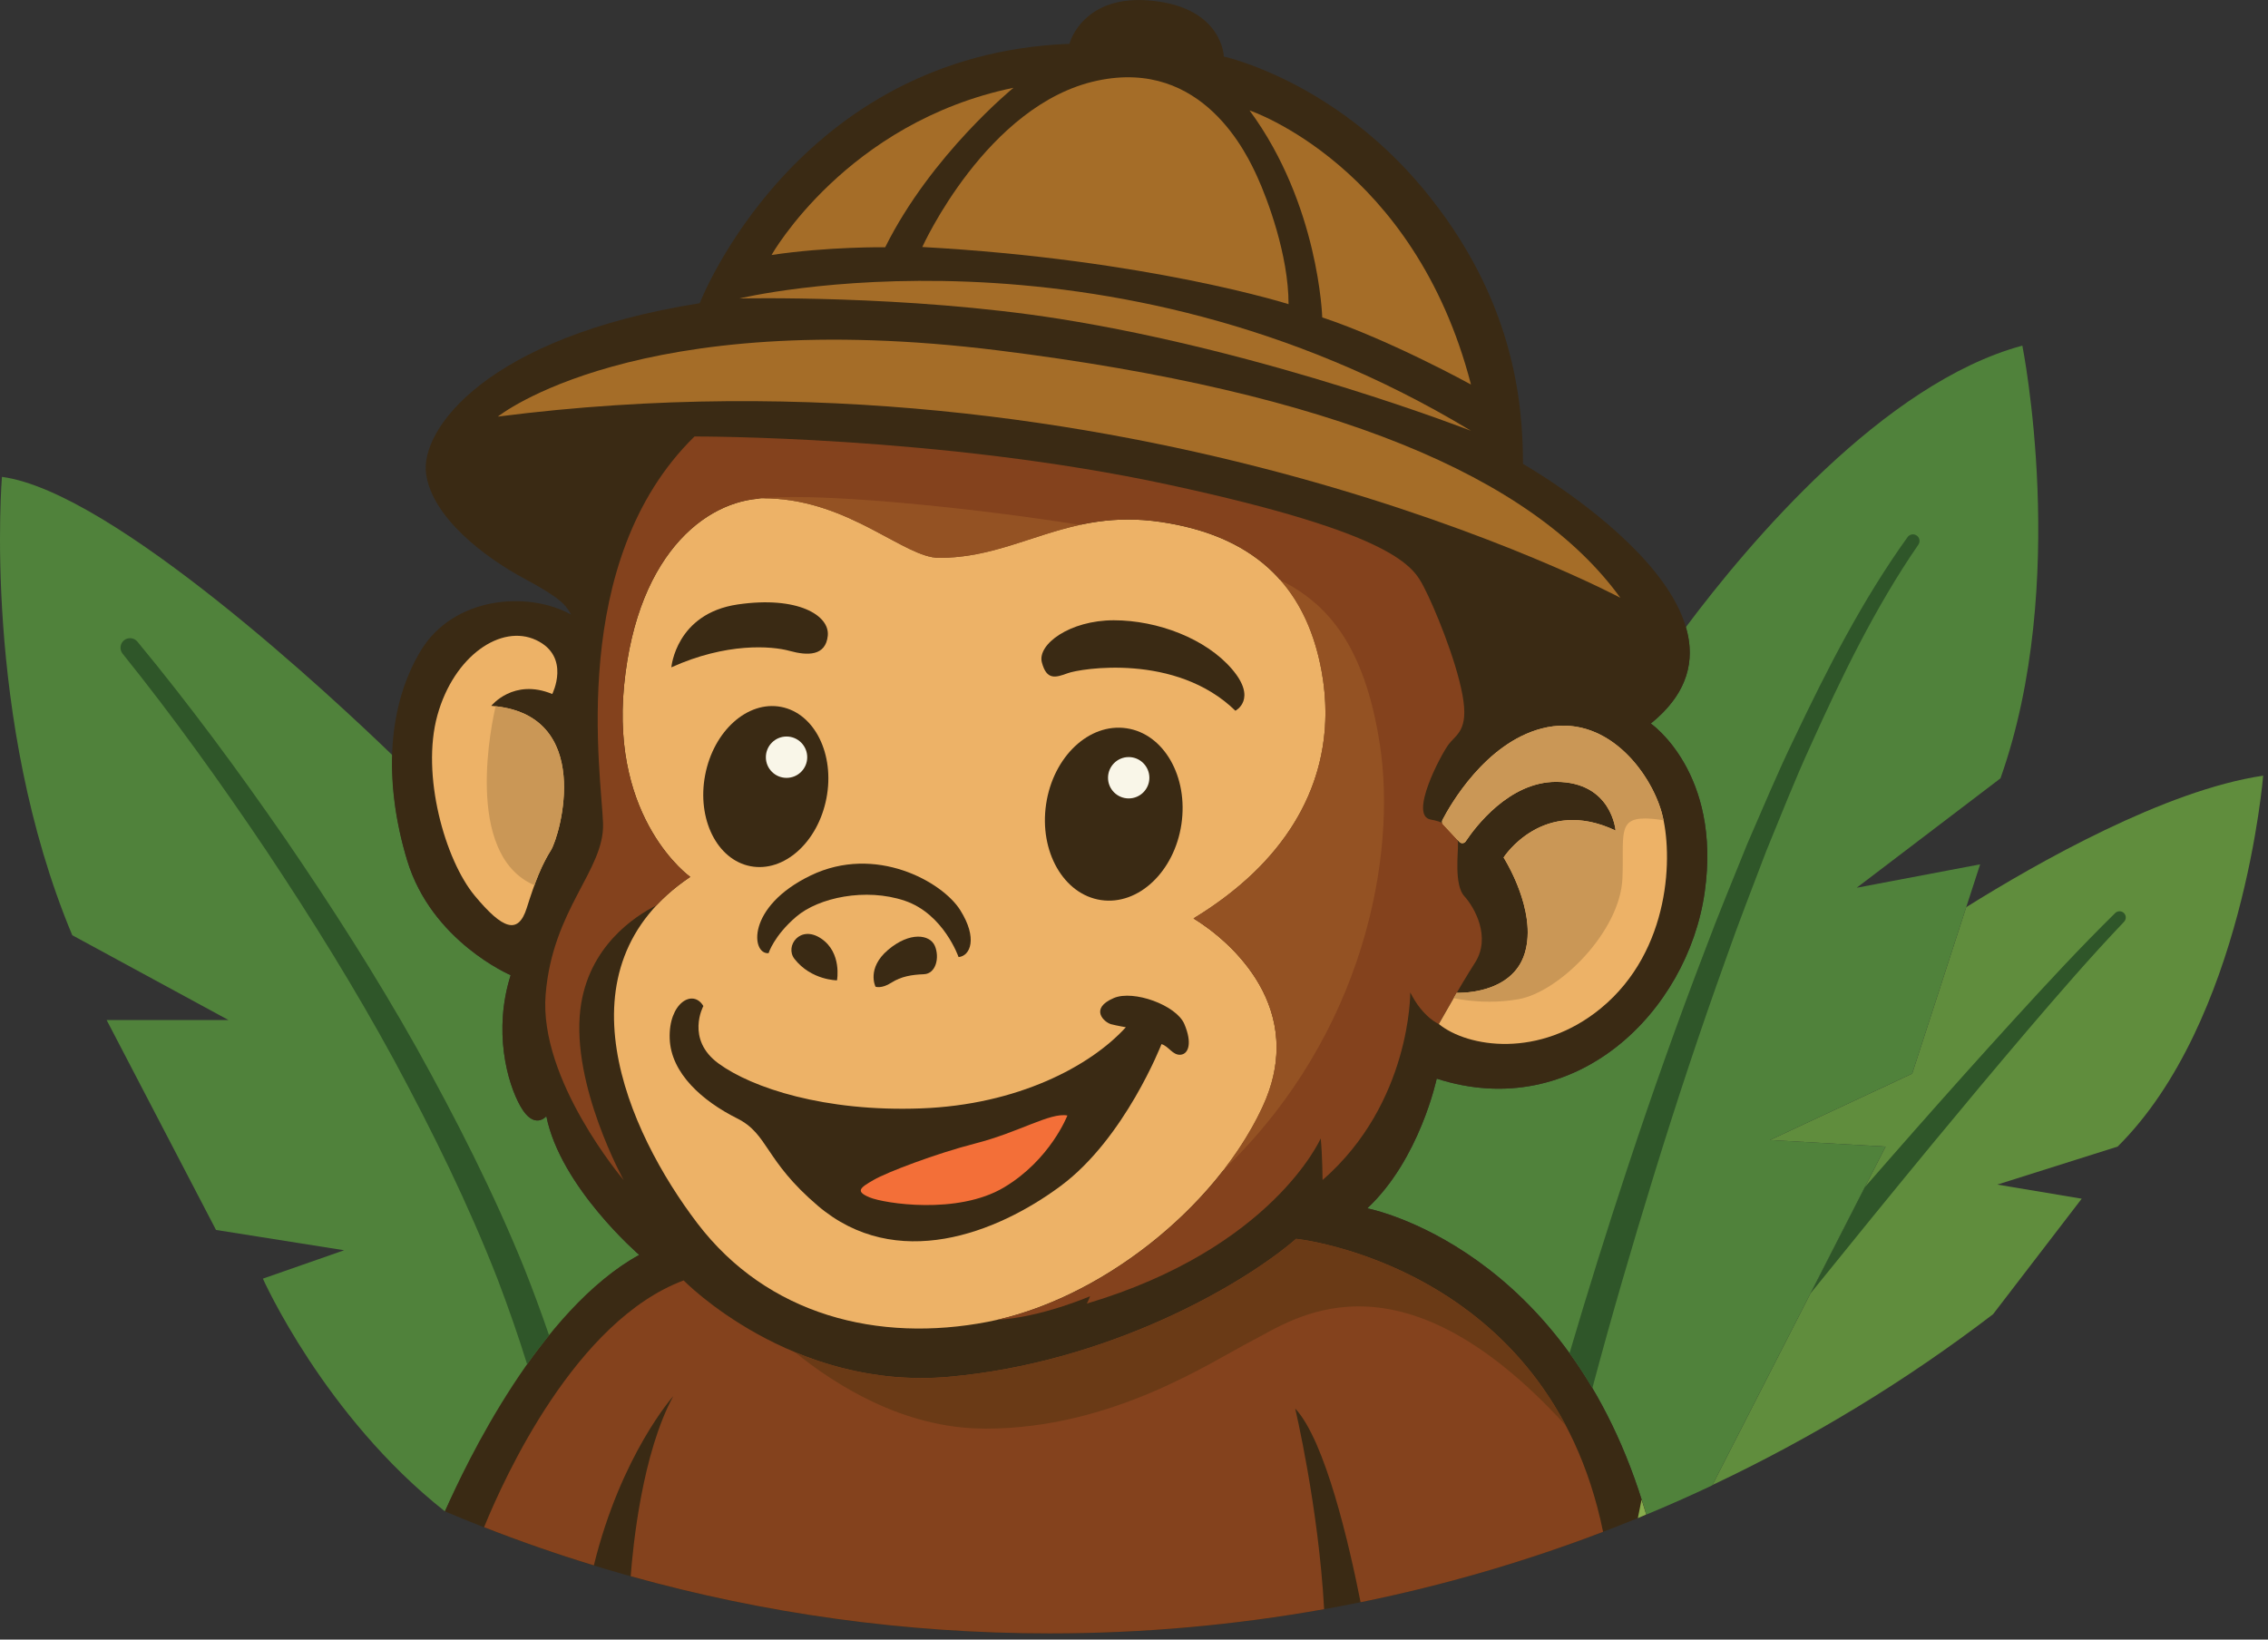 <?xml version="1.0" encoding="UTF-8"?>
<!-- Generated by Pixelmator Pro 3.7 -->
<svg width="278" height="201" viewBox="0 0 278 201" xmlns="http://www.w3.org/2000/svg">
    <rect x="0" y="0" width="278" height="201" fill="#333333" stroke="none"/>
    <g id="Gruppe">
        <g id="g1">
            <path id="Pfad" fill="#88ae4d" stroke="none" d="M 207.08 183.37 C 206.853 183.48 206.627 183.58 206.4 183.69 C 206.627 183.58 206.853 183.48 207.08 183.37 Z"/>
            <path id="path1" fill="#608d3d" stroke="none" d="M 277.407 95.09 C 265.405 96.86 249.712 105.77 241.011 111.21 L 234.385 131.62 L 216.956 139.76 L 231.128 140.56 L 209.9 182.05 C 222.134 176.27 233.665 169.25 244.301 161.11 L 255.165 146.95 L 244.823 145.22 L 259.571 140.56 C 274.989 125.26 277.407 95.09 277.407 95.09 Z"/>
            <path id="path2" fill="#50823b" stroke="none" d="M 216.956 139.76 L 234.385 131.62 L 242.716 105.96 L 227.585 108.83 L 245.206 95.42 C 253.729 71.39 247.888 42.37 247.888 42.37 C 230.842 46.98 214.335 66.6 206.646 76.88 C 207.817 80.87 206.967 84.97 202.348 88.7 C 202.348 88.7 211.037 94.69 208.952 109.38 C 206.866 124.06 193.05 137.71 176.106 132.23 C 176.106 132.23 174.02 142.14 167.59 148.13 C 167.59 148.13 192.256 152.8 201.787 185.68 C 204.518 184.55 207.215 183.35 209.88 182.09 L 231.128 140.56 L 216.956 139.76 Z"/>
            <path id="path3" fill="#2f5629" stroke="none" d="M 260.349 111.94 C 260.054 111.64 259.572 111.64 259.271 111.93 C 254.96 116.17 250.879 120.58 246.822 125.03 C 242.774 129.47 238.766 133.95 234.787 138.46 C 232.705 140.81 230.643 143.19 228.573 145.55 L 221.909 158.58 C 226.866 152.44 231.843 146.32 236.863 140.23 C 240.683 135.6 244.531 131 248.417 126.43 C 252.31 121.87 256.235 117.33 260.349 113.01 L 260.358 113 C 260.64 112.7 260.637 112.23 260.349 111.94 Z"/>
            <path id="path4" fill="#50823b" stroke="none" d="M 78.352 153.84 C 78.352 153.84 68.706 145.53 66.969 136.84 C 66.969 136.84 65.492 138.6 63.811 135.65 C 62.131 132.7 60.452 126.32 62.595 119.55 C 62.595 119.55 52.921 115.43 49.909 105.47 C 48.541 100.95 47.976 96.61 48.099 92.58 C 41.312 86.02 13.934 60.29 0.239 58.46 C 0.239 58.46 -2.251 88.09 8.857 114.65 L 28.011 125.05 L 13.071 125.05 L 26.478 150.78 L 42.184 153.27 L 32.224 156.75 C 32.224 156.75 39.726 173.6 54.536 185.28 C 57.92 177.96 67.218 159.93 78.352 153.84 Z"/>
            <path id="path5" fill="#3a2a14" stroke="none" d="M 167.59 148.13 C 174.02 142.14 176.106 132.23 176.106 132.23 C 193.05 137.71 206.866 124.06 208.951 109.38 C 211.037 94.69 202.348 88.7 202.348 88.7 C 219.031 75.23 186.678 56.87 186.678 56.87 C 186.678 49.22 185.52 36.48 174.455 23.15 C 163.391 9.83 150.009 6.93 150.009 6.93 C 150.009 6.93 149.893 1.02 141.32 0.1 C 132.746 -0.83 131.095 5.28 131.095 5.37 C 97.556 6.67 85.767 37.17 85.767 37.17 C 59.467 41.34 51.473 52.75 52.226 58.08 C 52.979 63.41 59.295 68.27 64.389 71 C 68.924 73.43 69.38 74.25 70.01 75.35 C 64.68 72.39 55.586 73.15 51.589 79.75 C 47.592 86.35 46.896 95.51 49.908 105.47 C 52.92 115.43 62.595 119.54 62.595 119.54 C 60.452 126.32 62.131 132.7 63.811 135.65 C 65.492 138.6 66.968 136.84 66.968 136.84 C 68.706 145.53 78.352 153.84 78.352 153.84 C 66.189 160.49 57.179 179.26 54.536 185.28 C 77.32 194.91 102.367 200.24 128.659 200.24 C 154.571 200.24 179.269 195.05 201.788 185.68 C 192.257 152.8 167.59 148.13 167.59 148.13 Z"/>
            <path id="path6" fill="#2f5629" stroke="none" d="M 234.95 65.66 C 234.588 65.4 234.083 65.48 233.823 65.84 C 228.275 73.56 223.979 82 219.931 90.51 C 217.875 94.75 216.068 99.1 214.185 103.42 C 212.424 107.79 210.611 112.14 208.966 116.55 C 205.594 125.34 202.452 134.21 199.496 143.15 C 197.001 150.69 194.635 158.26 192.385 165.89 C 193.344 167.22 194.281 168.65 195.185 170.17 C 197.497 161.48 200.037 152.8 202.693 144.18 C 205.451 135.22 208.396 126.32 211.569 117.51 C 213.115 113.09 214.827 108.74 216.488 104.36 C 218.268 100.03 219.977 95.67 221.927 91.42 C 225.763 82.91 229.856 74.45 235.137 66.78 L 235.143 66.77 C 235.392 66.41 235.307 65.91 234.95 65.66 Z"/>
            <path id="path7" fill="#2f5629" stroke="none" d="M 64.612 167.25 C 65.466 166.04 66.37 164.86 67.305 163.7 C 66.363 160.96 65.359 158.24 64.294 155.55 C 60.495 146.16 55.901 137.16 51.006 128.36 C 46.064 119.58 40.63 111.1 34.948 102.8 C 29.226 94.52 23.273 86.44 16.842 78.66 C 16.435 78.17 15.706 78.09 15.207 78.49 C 14.704 78.9 14.624 79.63 15.029 80.14 L 15.046 80.16 C 21.28 87.91 27.12 96.06 32.682 104.34 C 38.212 112.65 43.491 121.13 48.263 129.89 C 52.989 138.66 57.402 147.6 61.006 156.85 C 62.311 160.28 63.523 163.75 64.612 167.25 Z"/>
            <path id="path8" fill="#edb267" stroke="none" d="M 84.608 107.5 C 84.608 107.5 74.876 100.6 76.498 84.03 C 78.141 67.24 87.242 60.87 94.282 61.1 C 104.245 61.41 110.901 68.41 115.137 68.39 C 124.752 68.37 130.748 62.28 142.305 63.99 C 153.018 65.58 159.973 71.18 162.001 82.3 C 164.028 93.42 159.596 104.51 146.301 112.59 C 150.994 115.46 160.327 123.72 154.759 135.68 C 148.88 148.31 134.571 159.43 121.103 162.04 C 107.634 164.64 94.079 161.25 85.477 149.96 C 76.874 138.66 68.012 118.65 84.608 107.5 Z"/>
            <path id="path9" fill="#84421d" stroke="none" d="M 179.485 109.86 C 178.217 108.47 178.756 104.47 178.713 103.38 C 178.67 102.3 178.062 100.95 175.367 100.47 C 172.673 99.99 176.57 92.61 177.525 91.31 C 178.481 90 180.074 89.6 179.263 85.19 C 178.452 80.79 175.787 74.36 174.513 71.93 C 173.239 69.5 171.153 65.44 143.231 59.42 C 115.31 53.39 85.13 53.51 85.13 53.51 C 69.488 68.8 73.746 95.22 73.92 100.95 C 74.094 106.69 67.751 111.38 66.882 121.89 C 66.013 132.41 76.44 144.66 76.44 144.66 C 76.44 144.66 70.007 133.01 71.14 123.72 C 72.076 116.02 77.859 112.29 80.466 110.99 C 81.623 109.75 82.993 108.58 84.608 107.5 C 84.608 107.5 74.876 100.6 76.498 84.03 C 78.141 67.24 87.242 60.87 94.282 61.1 C 104.245 61.41 110.901 68.41 115.137 68.39 C 124.752 68.37 130.748 62.28 142.305 63.99 C 153.018 65.58 159.973 71.18 162.001 82.3 C 164.028 93.42 159.596 104.51 146.301 112.59 C 150.994 115.46 160.327 123.72 154.759 135.68 C 149.04 147.96 135.349 158.82 122.211 161.8 L 122.208 161.8 C 127.529 161.53 133.615 158.91 133.615 158.91 C 133.311 159.69 133.21 159.81 133.21 159.81 C 155.976 153.03 161.885 139.56 161.885 139.56 C 162.087 141.44 162.116 144.66 162.116 144.66 C 172.978 135.19 172.862 121.66 172.862 121.66 C 174.397 124.73 176.367 125.54 176.367 125.54 C 176.367 125.54 178.8 121.15 180.799 118.02 C 182.797 114.9 180.754 111.25 179.485 109.86 Z"/>
            <path id="path10" fill="#3a2a14" stroke="none" d="M 86.215 123.33 C 86.215 123.33 83.999 127.4 88.083 130.38 C 92.167 133.36 101.074 136.32 112.892 135.88 C 124.709 135.45 133.659 130.71 138.003 125.93 C 138.003 125.93 136.923 125.75 136.193 125.56 C 135.331 125.32 133.504 123.64 136.526 122.35 C 138.937 121.32 144.187 123.22 145.172 125.54 C 146.157 127.86 145.693 129.21 144.716 129.3 C 143.738 129.39 143.261 128.26 142.37 128 C 142.37 128 137.902 139.53 130.024 145.38 C 122.145 151.23 109.836 155.97 100.248 147.82 C 93.674 142.22 94.224 139.04 90.343 137.1 C 86.146 135 82.231 131.6 82.088 127.31 C 81.943 122.96 84.926 121.17 86.215 123.33 Z"/>
            <path id="path11" fill="#f36f38" stroke="none" d="M 130.835 136.75 C 130.835 136.75 128.749 142.18 123.058 145.57 C 117.367 148.96 108.373 147.53 106.592 146.79 C 104.81 146.05 105.419 145.61 107.07 144.66 C 108.721 143.7 114.718 141.42 119.539 140.18 C 124.97 138.79 128.706 136.36 130.835 136.75 Z"/>
            <path id="path12" fill="#edb267" stroke="none" d="M 60.22 86.53 C 60.22 86.53 62.943 83.11 67.692 85.08 C 67.692 85.08 70.01 80.5 65.723 78.47 C 61.437 76.45 55.643 80.39 53.616 87.68 C 51.589 94.98 54.551 105.43 58.193 109.81 C 61.624 113.94 63.522 114.62 64.564 111.32 C 65.608 108.02 66.36 106.11 67.519 104.25 C 68.677 102.4 72.936 87.48 60.22 86.53 Z"/>
            <path id="path13" fill="#3a2a14" stroke="none" d="M 94.209 116.85 C 92.081 117.03 91.443 111.15 99.38 107.32 C 107.316 103.5 115.484 108.08 117.685 111.55 C 119.886 115.03 118.931 117.2 117.497 117.33 C 117.497 117.33 115.672 112.03 110.893 110.42 C 106.114 108.81 100.335 110.03 97.598 112.38 C 94.861 114.72 94.209 116.85 94.209 116.85 Z"/>
            <path id="path14" fill="#3a2a14" stroke="none" d="M 102.595 120.18 C 102.595 120.18 99.437 120.18 97.381 117.55 C 96.165 115.99 98.076 113.32 100.654 115.06 C 103.232 116.79 102.595 120.18 102.595 120.18 Z"/>
            <path id="path15" fill="#3a2a14" stroke="none" d="M 107.316 120.96 C 107.316 120.96 106.186 118.71 108.851 116.45 C 111.516 114.19 113.977 114.54 114.586 115.95 C 115.194 117.37 114.731 119.37 113.253 119.43 C 111.776 119.49 110.473 119.69 109.256 120.47 C 108.04 121.25 107.316 120.96 107.316 120.96 Z"/>
            <path id="path16" fill="#3a2a14" stroke="none" d="M 101.302 97.85 C 100.266 103.25 96.097 106.98 91.992 106.19 C 87.887 105.4 85.399 100.39 86.436 95 C 87.472 89.6 91.641 85.87 95.746 86.66 C 99.851 87.45 102.338 92.46 101.302 97.85 Z"/>
            <path id="path17" fill="#f9f6e8" stroke="none" d="M 98.945 92.83 C 98.945 94.23 97.81 95.36 96.411 95.36 C 95.011 95.36 93.876 94.23 93.876 92.83 C 93.876 91.43 95.011 90.29 96.411 90.29 C 97.81 90.29 98.945 91.43 98.945 92.83 Z"/>
            <path id="path18" fill="#3a2a14" stroke="none" d="M 144.812 101.04 C 143.949 106.85 139.536 111.02 134.956 110.34 C 130.376 109.66 127.363 104.39 128.227 98.58 C 129.09 92.76 133.503 88.6 138.083 89.28 C 142.663 89.95 145.676 95.22 144.812 101.04 Z"/>
            <path id="path19" fill="#f9f6e8" stroke="none" d="M 140.884 95.35 C 140.884 96.75 139.749 97.88 138.35 97.88 C 136.95 97.88 135.815 96.75 135.815 95.35 C 135.815 93.95 136.95 92.81 138.35 92.81 C 139.749 92.81 140.884 93.95 140.884 95.35 Z"/>
            <path id="path20" fill="#edb267" stroke="none" d="M 176.892 101.07 C 176.75 100.92 176.718 100.7 176.815 100.51 C 177.668 98.86 181.991 91.13 188.966 89.31 C 196.786 87.27 202.305 94.61 203.695 99.65 C 205.085 104.69 204.848 116.51 196.236 123.6 C 188.705 129.8 179.91 128.42 176.367 125.54 L 178.559 121.71 C 178.559 121.71 185.345 122.04 186.91 116.82 C 188.473 111.61 184.303 105.12 184.303 105.12 C 184.303 105.12 189.11 97.59 198.032 101.82 C 198.032 101.82 197.568 95.85 190.732 95.85 C 184.977 95.85 180.822 101.4 179.655 103.15 C 179.479 103.41 179.104 103.44 178.888 103.21 L 176.892 101.07 Z"/>
            <path id="path21" fill="#3a2a14" stroke="none" d="M 151.429 87.13 C 151.429 87.13 154.18 85.72 150.994 82.01 C 147.808 78.3 141.914 76.04 136.519 76.04 C 131.124 76.04 127.127 79 127.706 81.2 C 128.286 83.4 129.358 83.09 130.878 82.53 C 132.399 81.96 144.129 80.01 151.429 87.13 Z"/>
            <path id="path22" fill="#3a2a14" stroke="none" d="M 82.29 81.81 C 82.29 81.81 82.848 75.21 90.43 74.1 C 97.774 73.03 101.726 75.44 101.465 77.94 C 101.205 80.44 98.989 80.4 96.773 79.79 C 94.557 79.18 89.025 78.76 82.29 81.81 Z"/>
            <path id="path23" fill="#a56d28" stroke="none" d="M 198.611 73.28 C 198.611 73.28 138.35 41.17 61.029 51.07 C 61.029 51.07 77.917 37.43 122.377 42.96 C 163.404 48.07 187.836 58.4 198.611 73.28 Z"/>
            <path id="path24" fill="#a56d28" stroke="none" d="M 180.306 52.81 C 135.469 25.7 90.632 36.59 90.632 36.59 C 90.632 36.59 111.095 36.12 129.82 39.08 C 155.599 43.17 180.306 52.81 180.306 52.81 Z"/>
            <path id="path25" fill="#a56d28" stroke="none" d="M 94.572 31.26 C 94.572 31.26 103.724 15.01 124.231 10.76 C 124.231 10.76 114.15 18.97 108.503 30.31 C 108.503 30.31 101.523 30.22 94.572 31.26 Z"/>
            <path id="path26" fill="#a56d28" stroke="none" d="M 113.051 30.28 C 113.051 30.28 120.949 12.78 134.484 9.89 C 147.475 7.11 152.906 19.04 154.122 21.7 C 155.339 24.37 157.946 31.26 157.945 37.29 C 157.945 37.29 140.712 31.81 113.051 30.28 Z"/>
            <path id="path27" fill="#a56d28" stroke="none" d="M 162.073 38.91 C 162.073 38.91 161.682 25.09 153.166 13.54 C 153.166 13.54 173.354 20.26 180.306 47.14 C 180.306 47.14 170.435 41.7 162.073 38.91 Z"/>
            <path id="path28" fill="#3a2a14" stroke="none" d="M 178.183 122.37 L 178.559 121.71 L 178.183 122.37 Z M 178.799 121.71 L 178.793 121.71 L 178.799 121.71 Z M 178.928 121.71 C 179.014 121.71 179.113 121.71 179.225 121.7 C 179.113 121.71 179.014 121.71 178.928 121.71 Z M 179.249 121.7 C 180.818 121.63 184.648 121.15 186.368 118.1 C 184.648 121.15 180.818 121.63 179.249 121.7 Z M 186.369 118.1 C 186.383 118.08 186.397 118.05 186.41 118.03 C 186.397 118.05 186.383 118.08 186.369 118.1 Z M 186.429 117.99 C 186.439 117.97 186.449 117.95 186.459 117.94 C 186.449 117.95 186.439 117.97 186.429 117.99 Z M 184.312 105.11 C 184.489 104.84 187.395 100.55 192.733 100.53 C 187.395 100.55 184.489 104.84 184.312 105.11 Z M 179.55 103.26 L 179.556 103.26 L 179.55 103.26 Z M 179.561 103.25 L 179.569 103.25 L 179.561 103.25 Z M 179.573 103.24 L 179.577 103.24 L 179.573 103.24 Z M 179.595 103.22 C 179.608 103.21 179.621 103.2 179.632 103.18 C 179.621 103.2 179.608 103.21 179.595 103.22 Z M 179.644 103.17 C 179.648 103.16 179.651 103.16 179.655 103.15 C 180.822 101.4 184.977 95.85 190.732 95.85 C 197.568 95.85 198.032 101.82 198.032 101.82 C 198.032 101.82 197.568 95.85 190.732 95.85 C 184.977 95.85 180.822 101.4 179.655 103.15 C 179.651 103.16 179.648 103.16 179.644 103.17 Z"/>
            <path id="path29" fill="#3a2a14" stroke="none" d="M 176.759 100.73 C 176.76 100.65 176.779 100.58 176.815 100.51 C 176.779 100.58 176.76 100.65 176.759 100.73 Z M 192.789 100.53 L 192.765 100.53 L 192.789 100.53 Z M 176.88 100.38 C 177.872 98.5 182.154 91.09 188.966 89.31 C 182.154 91.09 177.872 98.5 176.88 100.38 Z M 203.695 99.65 C 203.656 99.51 203.614 99.36 203.569 99.22 C 203.614 99.36 203.656 99.51 203.695 99.65 Z M 188.966 89.31 C 189.88 89.07 190.763 88.96 191.611 88.96 C 190.763 88.96 189.879 89.07 188.966 89.31 Z M 191.66 88.96 L 191.622 88.96 L 191.66 88.96 Z"/>
            <path id="path30" fill="#ca9756" stroke="none" d="M 182.548 122.8 C 180.712 122.8 179.179 122.57 178.183 122.37 L 178.559 121.71 L 178.928 121.71 C 179.014 121.71 179.113 121.71 179.225 121.7 L 179.249 121.7 C 180.818 121.63 184.648 121.15 186.368 118.1 L 186.369 118.1 C 186.383 118.08 186.397 118.05 186.41 118.03 C 186.417 118.02 186.423 118 186.429 117.99 C 186.439 117.97 186.449 117.95 186.459 117.94 C 186.637 117.6 186.789 117.23 186.91 116.82 C 187.154 116.01 187.258 115.16 187.261 114.32 C 187.272 109.74 184.303 105.12 184.303 105.12 C 184.303 105.12 184.306 105.12 184.312 105.11 C 184.489 104.84 187.395 100.55 192.733 100.53 L 192.789 100.53 C 194.336 100.53 196.087 100.9 198.032 101.82 C 198.032 101.82 197.568 95.85 190.732 95.85 C 184.977 95.85 180.822 101.4 179.655 103.15 C 179.651 103.16 179.648 103.16 179.644 103.17 C 179.64 103.17 179.636 103.18 179.632 103.18 C 179.621 103.2 179.608 103.21 179.595 103.22 C 179.589 103.23 179.583 103.23 179.577 103.24 L 179.573 103.24 C 179.572 103.25 179.57 103.25 179.569 103.25 L 179.561 103.25 C 179.56 103.26 179.558 103.26 179.556 103.26 L 179.55 103.26 C 179.546 103.27 179.542 103.27 179.538 103.27 C 179.453 103.33 179.351 103.37 179.249 103.37 C 179.118 103.37 178.986 103.31 178.888 103.21 L 176.892 101.07 C 176.887 101.07 176.883 101.06 176.879 101.06 C 176.799 100.96 176.758 100.85 176.759 100.73 C 176.76 100.65 176.779 100.58 176.815 100.51 C 176.835 100.47 176.857 100.43 176.88 100.38 C 177.872 98.5 182.154 91.09 188.966 89.31 C 189.879 89.07 190.763 88.96 191.611 88.96 L 191.66 88.96 C 197.841 88.98 202.188 94.82 203.569 99.22 C 203.614 99.36 203.656 99.51 203.695 99.65 C 203.772 99.93 203.843 100.23 203.91 100.56 C 202.985 100.41 202.231 100.34 201.617 100.34 C 198.229 100.34 199.075 102.57 198.872 107.65 C 198.611 114.18 191.139 121.63 186.098 122.5 C 184.84 122.72 183.641 122.8 182.548 122.8 Z"/>
            <path id="path31" fill="#3a2a14" stroke="none" d="M 65.505 108.52 C 66.134 106.79 66.733 105.51 67.519 104.25 C 67.808 103.79 68.291 102.51 68.654 100.84 C 68.291 102.51 67.809 103.79 67.519 104.25 C 66.734 105.51 66.134 106.79 65.505 108.52 Z M 68.656 100.83 C 68.658 100.82 68.661 100.81 68.663 100.8 C 68.661 100.81 68.658 100.82 68.656 100.83 Z M 68.664 100.8 C 68.667 100.78 68.669 100.77 68.671 100.76 C 68.669 100.77 68.667 100.78 68.664 100.8 Z M 68.673 100.76 C 68.674 100.75 68.676 100.74 68.677 100.73 C 68.676 100.74 68.674 100.75 68.673 100.76 Z M 68.698 100.64 C 68.698 100.63 68.699 100.63 68.699 100.63 C 68.699 100.63 68.698 100.63 68.698 100.64 Z M 68.706 100.6 C 68.706 100.59 68.707 100.59 68.707 100.59 L 68.706 100.6 Z"/>
            <path id="path32" fill="#ca9756" stroke="none" d="M 65.505 108.52 C 56.679 104.74 60.376 88.17 60.755 86.58 C 69.608 87.55 69.723 95.64 68.707 100.59 C 68.707 100.59 68.706 100.59 68.706 100.6 C 68.704 100.61 68.702 100.62 68.699 100.63 C 68.699 100.63 68.698 100.63 68.698 100.64 C 68.691 100.67 68.684 100.7 68.677 100.73 C 68.676 100.74 68.674 100.75 68.673 100.76 L 68.671 100.76 C 68.669 100.77 68.667 100.78 68.664 100.8 L 68.663 100.8 C 68.661 100.81 68.658 100.82 68.656 100.83 C 68.655 100.84 68.655 100.84 68.654 100.84 C 68.291 102.51 67.808 103.79 67.519 104.25 C 66.733 105.51 66.134 106.79 65.505 108.52 Z"/>
            <path id="path33" fill="#84421d" stroke="none" d="M 158.872 151.87 C 152.152 157.66 135.701 167.05 116.352 168.78 C 97.005 170.52 83.797 156.97 83.797 156.97 C 70.559 161.9 61.838 181.08 59.338 187.22 C 63.745 188.95 68.232 190.51 72.791 191.9 C 76.124 178.33 82.522 171.16 82.522 171.16 C 78.719 178.17 77.59 189.46 77.308 193.23 C 93.646 197.79 110.866 200.24 128.659 200.24 C 140.141 200.24 151.383 199.22 162.305 197.27 C 161.618 184.73 158.756 172.67 158.756 172.67 C 162.448 176.59 165.4 189.46 166.773 196.42 C 177.005 194.34 186.933 191.44 196.498 187.79 C 189.826 155.09 158.872 151.87 158.872 151.87 Z"/>
            <path id="path34" fill="#3a2a14" stroke="none" d="M 191.959 174.8 C 191.952 174.79 191.946 174.78 191.938 174.77 C 181.778 155.48 161.634 152.23 159.13 151.9 C 161.637 152.23 181.8 155.48 191.959 174.8 Z M 110.506 168.86 L 110.505 168.86 L 110.506 168.86 Z M 110.309 168.85 L 110.303 168.85 L 110.309 168.85 Z M 110.126 168.84 C 110.117 168.84 110.109 168.83 110.1 168.83 C 110.109 168.83 110.117 168.84 110.126 168.84 Z M 109.921 168.82 L 109.893 168.82 L 109.921 168.82 Z M 109.747 168.81 C 109.731 168.81 109.714 168.8 109.698 168.8 C 109.714 168.8 109.731 168.81 109.747 168.81 Z M 109.534 168.79 C 109.517 168.79 109.499 168.79 109.482 168.78 C 109.5 168.79 109.517 168.79 109.534 168.79 Z M 109.368 168.77 L 109.294 168.77 L 109.368 168.77 Z M 109.173 168.75 C 109.138 168.75 109.103 168.75 109.068 168.74 C 109.103 168.75 109.138 168.75 109.173 168.75 Z M 108.99 168.74 C 108.958 168.73 108.926 168.73 108.895 168.73 C 108.927 168.73 108.958 168.73 108.99 168.74 Z M 108.834 168.72 C 108.774 168.71 108.714 168.71 108.655 168.7 C 108.714 168.71 108.774 168.71 108.834 168.72 Z M 108.61 168.7 C 108.571 168.69 108.532 168.69 108.492 168.68 C 108.532 168.69 108.571 168.69 108.61 168.7 Z M 108.492 168.68 C 104.378 168.2 100.66 167.1 97.432 165.76 L 97.428 165.76 C 100.658 167.1 104.376 168.2 108.492 168.68 Z M 159.113 151.9 C 159.038 151.89 158.98 151.88 158.94 151.88 C 158.98 151.88 159.038 151.89 159.113 151.9 Z M 158.931 151.88 C 158.926 151.88 158.921 151.87 158.917 151.87 C 158.921 151.87 158.926 151.88 158.931 151.88 Z M 158.91 151.87 L 158.872 151.87 L 158.91 151.87 Z"/>
            <path id="path35" fill="#6a3a16" stroke="none" d="M 120.793 175.14 C 120.686 175.14 120.575 175.13 120.468 175.13 C 110.7 175.06 102.363 169.77 97.432 165.76 C 100.66 167.1 104.378 168.2 108.492 168.68 C 108.532 168.69 108.571 168.69 108.61 168.7 L 108.655 168.7 C 108.714 168.71 108.774 168.71 108.834 168.72 C 108.854 168.72 108.875 168.72 108.895 168.73 C 108.926 168.73 108.958 168.73 108.99 168.74 L 109.068 168.74 C 109.103 168.75 109.138 168.75 109.173 168.75 C 109.213 168.76 109.254 168.76 109.294 168.77 L 109.368 168.77 C 109.406 168.78 109.444 168.78 109.482 168.78 C 109.499 168.79 109.517 168.79 109.534 168.79 C 109.589 168.79 109.643 168.8 109.698 168.8 C 109.714 168.8 109.731 168.81 109.747 168.81 C 109.796 168.81 109.844 168.81 109.893 168.82 L 109.921 168.82 C 109.98 168.83 110.04 168.83 110.1 168.83 C 110.109 168.83 110.117 168.84 110.126 168.84 C 110.184 168.84 110.244 168.84 110.303 168.85 L 110.309 168.85 C 110.374 168.85 110.44 168.86 110.505 168.86 L 110.506 168.86 C 111.298 168.91 112.104 168.94 112.922 168.94 C 114.042 168.94 115.186 168.89 116.352 168.78 C 135.701 167.05 152.152 157.66 158.872 151.87 L 158.917 151.87 C 158.921 151.87 158.926 151.88 158.931 151.88 L 158.94 151.88 C 158.98 151.88 159.038 151.89 159.113 151.9 L 159.13 151.9 C 161.634 152.23 181.778 155.48 191.938 174.77 C 181.48 163.31 173.002 160.15 166.542 160.15 C 160.288 160.15 155.923 163.11 153.486 164.36 C 148.538 166.89 136.395 175.14 120.793 175.14 Z"/>
            <path id="path36" fill="#edb267" stroke="none" d="M 115.156 68.44 C 110.925 68.44 104.283 61.47 94.342 61.15 C 94.225 61.14 94.109 61.14 93.991 61.14 C 93.467 61.14 92.932 61.18 92.392 61.25 L 92.389 61.25 C 92.671 61.19 92.991 61.15 93.348 61.1 C 93.541 61.09 93.733 61.09 93.923 61.09 C 94.043 61.09 94.163 61.09 94.282 61.1 C 104.236 61.41 110.889 68.39 115.125 68.39 L 115.137 68.39 C 121.582 68.38 126.401 65.64 132.359 64.35 C 132.406 64.35 132.453 64.36 132.5 64.37 C 126.49 65.64 121.652 68.42 115.168 68.44 L 115.156 68.44 Z"/>
            <path id="path37" fill="#945223" stroke="none" d="M 115.125 68.39 C 110.889 68.39 104.236 61.41 94.282 61.1 C 94.163 61.09 94.043 61.09 93.923 61.09 C 93.733 61.09 93.541 61.09 93.348 61.1 C 94.395 60.98 95.751 60.93 97.349 60.93 C 105.722 60.93 120.712 62.48 132.359 64.35 C 126.401 65.64 121.582 68.38 115.137 68.39 L 115.125 68.39 Z"/>
            <path id="path38" fill="#543d20" stroke="none" d="M 153.357 138.39 L 153.358 138.39 L 153.357 138.39 Z M 153.435 138.25 C 153.436 138.25 153.438 138.24 153.44 138.24 C 153.438 138.24 153.437 138.25 153.435 138.25 Z M 153.515 138.11 C 153.516 138.11 153.517 138.1 153.518 138.1 C 153.517 138.1 153.516 138.11 153.515 138.11 Z M 153.592 137.97 C 153.594 137.96 153.597 137.96 153.6 137.95 C 153.598 137.96 153.594 137.96 153.592 137.97 Z M 153.67 137.83 C 153.673 137.82 153.675 137.82 153.678 137.81 C 153.675 137.82 153.673 137.82 153.67 137.83 Z M 153.747 137.69 C 153.75 137.68 153.754 137.67 153.757 137.67 C 153.753 137.67 153.75 137.68 153.747 137.69 Z M 153.824 137.54 C 153.827 137.54 153.83 137.53 153.834 137.53 C 153.83 137.53 153.827 137.54 153.824 137.54 Z M 153.899 137.4 C 153.903 137.39 153.908 137.39 153.913 137.38 C 153.908 137.39 153.903 137.39 153.899 137.4 Z M 153.974 137.26 C 153.979 137.25 153.984 137.24 153.989 137.23 C 153.984 137.24 153.979 137.25 153.974 137.26 Z M 154.048 137.12 C 154.054 137.11 154.06 137.1 154.065 137.09 C 154.06 137.1 154.054 137.11 154.048 137.12 Z M 154.123 136.98 C 154.128 136.97 154.134 136.95 154.139 136.94 C 154.133 136.95 154.128 136.97 154.123 136.98 Z M 154.196 136.83 C 154.202 136.82 154.207 136.81 154.212 136.8 C 154.207 136.81 154.202 136.82 154.196 136.83 Z M 154.27 136.69 C 154.274 136.68 154.278 136.67 154.283 136.66 C 154.278 136.67 154.274 136.68 154.27 136.69 Z M 154.342 136.54 C 154.346 136.53 154.352 136.52 154.357 136.51 C 154.352 136.52 154.347 136.53 154.342 136.54 Z M 154.413 136.4 C 154.418 136.39 154.424 136.38 154.43 136.37 C 154.424 136.38 154.419 136.39 154.413 136.4 Z M 154.483 136.26 C 154.49 136.24 154.497 136.23 154.504 136.21 C 154.497 136.23 154.49 136.24 154.483 136.26 Z M 154.553 136.11 C 154.561 136.1 154.569 136.08 154.577 136.06 C 154.57 136.08 154.561 136.1 154.553 136.11 Z M 154.622 135.97 C 154.635 135.94 154.647 135.92 154.659 135.89 C 154.647 135.92 154.635 135.94 154.622 135.97 Z M 154.691 135.82 C 154.714 135.78 154.736 135.73 154.759 135.68 C 155.977 133.06 156.482 130.62 156.478 128.38 C 156.482 130.62 155.977 133.06 154.759 135.68 C 154.736 135.73 154.714 135.78 154.691 135.82 Z"/>
            <path id="path39" fill="#edb267" stroke="none" d="M 149.807 143.57 C 151.785 141.04 153.46 138.37 154.738 135.63 C 158.101 128.41 156.021 122.54 152.815 118.39 C 154.873 121.05 156.472 124.41 156.478 128.38 C 156.482 130.62 155.977 133.06 154.759 135.68 C 154.736 135.73 154.714 135.78 154.691 135.82 C 154.68 135.85 154.669 135.87 154.659 135.89 C 154.647 135.92 154.635 135.94 154.622 135.97 C 154.607 136 154.593 136.03 154.577 136.06 C 154.569 136.08 154.561 136.1 154.553 136.11 C 154.536 136.15 154.521 136.18 154.504 136.21 C 154.497 136.23 154.49 136.24 154.483 136.26 C 154.466 136.29 154.448 136.33 154.43 136.37 C 154.424 136.38 154.418 136.39 154.413 136.4 C 154.394 136.44 154.376 136.48 154.357 136.51 C 154.352 136.52 154.346 136.53 154.342 136.54 C 154.322 136.58 154.302 136.62 154.283 136.66 C 154.278 136.67 154.274 136.68 154.27 136.69 C 154.251 136.73 154.232 136.76 154.212 136.8 C 154.207 136.81 154.202 136.82 154.196 136.83 C 154.177 136.87 154.158 136.91 154.139 136.94 C 154.134 136.95 154.128 136.97 154.123 136.98 C 154.104 137.01 154.084 137.05 154.065 137.09 C 154.06 137.1 154.054 137.11 154.048 137.12 C 154.029 137.16 154.009 137.19 153.989 137.23 C 153.984 137.24 153.979 137.25 153.974 137.26 C 153.953 137.3 153.933 137.34 153.913 137.38 C 153.908 137.39 153.903 137.39 153.899 137.4 C 153.877 137.44 153.855 137.49 153.834 137.53 C 153.83 137.53 153.827 137.54 153.824 137.54 C 153.801 137.59 153.779 137.63 153.757 137.67 C 153.754 137.67 153.75 137.68 153.747 137.69 C 153.724 137.73 153.701 137.77 153.678 137.81 C 153.675 137.82 153.673 137.82 153.67 137.83 C 153.647 137.87 153.624 137.91 153.6 137.95 C 153.597 137.96 153.594 137.96 153.592 137.97 C 153.567 138.01 153.543 138.06 153.518 138.1 C 153.517 138.1 153.516 138.11 153.515 138.11 C 153.49 138.15 153.465 138.2 153.44 138.24 C 153.438 138.24 153.436 138.25 153.435 138.25 C 153.409 138.3 153.384 138.34 153.358 138.39 L 153.357 138.39 C 152.389 140.09 151.277 141.75 150.041 143.35 C 149.963 143.42 149.886 143.5 149.807 143.57 Z M 146.31 112.59 C 146.304 112.59 146.297 112.58 146.291 112.58 C 159.569 104.51 163.993 93.43 161.97 82.32 C 161.111 77.61 159.359 73.91 156.821 71.06 C 156.866 71.09 156.912 71.11 156.957 71.13 C 159.443 73.96 161.153 77.65 162.001 82.3 C 162.31 83.99 162.469 85.69 162.469 87.37 C 162.472 96.73 157.572 105.74 146.31 112.59 Z"/>
            <path id="path40" fill="#945223" stroke="none" d="M 150.041 143.35 C 151.277 141.75 152.389 140.09 153.357 138.39 L 153.358 138.39 C 153.384 138.34 153.409 138.3 153.435 138.25 C 153.437 138.25 153.438 138.24 153.44 138.24 C 153.465 138.2 153.49 138.15 153.515 138.11 C 153.516 138.11 153.517 138.1 153.518 138.1 C 153.543 138.06 153.567 138.01 153.592 137.97 C 153.594 137.96 153.598 137.96 153.6 137.95 C 153.624 137.91 153.647 137.87 153.67 137.83 C 153.673 137.82 153.675 137.82 153.678 137.81 C 153.701 137.77 153.724 137.73 153.747 137.69 C 153.75 137.68 153.753 137.67 153.757 137.67 C 153.779 137.63 153.801 137.59 153.824 137.54 C 153.827 137.54 153.83 137.53 153.834 137.53 C 153.855 137.49 153.877 137.44 153.899 137.4 C 153.903 137.39 153.908 137.39 153.913 137.38 C 153.933 137.34 153.953 137.3 153.974 137.26 C 153.979 137.25 153.984 137.24 153.989 137.23 C 154.009 137.19 154.029 137.16 154.048 137.12 C 154.054 137.11 154.06 137.1 154.065 137.09 C 154.084 137.05 154.104 137.01 154.123 136.98 C 154.128 136.97 154.133 136.95 154.139 136.94 C 154.158 136.91 154.177 136.87 154.196 136.83 C 154.202 136.82 154.207 136.81 154.212 136.8 C 154.232 136.76 154.251 136.73 154.27 136.69 C 154.274 136.68 154.278 136.67 154.283 136.66 C 154.302 136.62 154.322 136.58 154.342 136.54 C 154.347 136.53 154.352 136.52 154.357 136.51 C 154.376 136.48 154.394 136.44 154.413 136.4 C 154.419 136.39 154.424 136.38 154.43 136.37 C 154.448 136.33 154.466 136.29 154.483 136.26 C 154.49 136.24 154.497 136.23 154.504 136.21 C 154.521 136.18 154.536 136.15 154.553 136.11 C 154.561 136.1 154.57 136.08 154.577 136.06 C 154.593 136.03 154.607 136 154.622 135.97 C 154.635 135.94 154.647 135.92 154.659 135.89 C 154.669 135.87 154.68 135.85 154.691 135.82 C 154.714 135.78 154.736 135.73 154.759 135.68 C 155.977 133.06 156.482 130.62 156.478 128.38 C 156.472 124.41 154.873 121.05 152.815 118.39 C 150.727 115.69 148.161 113.72 146.31 112.59 C 157.572 105.74 162.472 96.73 162.469 87.37 C 162.469 85.69 162.31 83.99 162.001 82.3 C 161.153 77.65 159.443 73.96 156.957 71.13 C 162.558 73.93 167.23 78.9 169.135 91.26 C 171.227 104.84 167.275 126.79 150.041 143.35 Z"/>
            <path id="path41" fill="#88ae4d" stroke="none" d="M 201.212 183.84 L 200.758 186.11 C 201.102 185.96 201.438 185.81 201.781 185.67 C 201.6 185.04 201.404 184.45 201.212 183.84 Z"/>
        </g>
    </g>
</svg>
